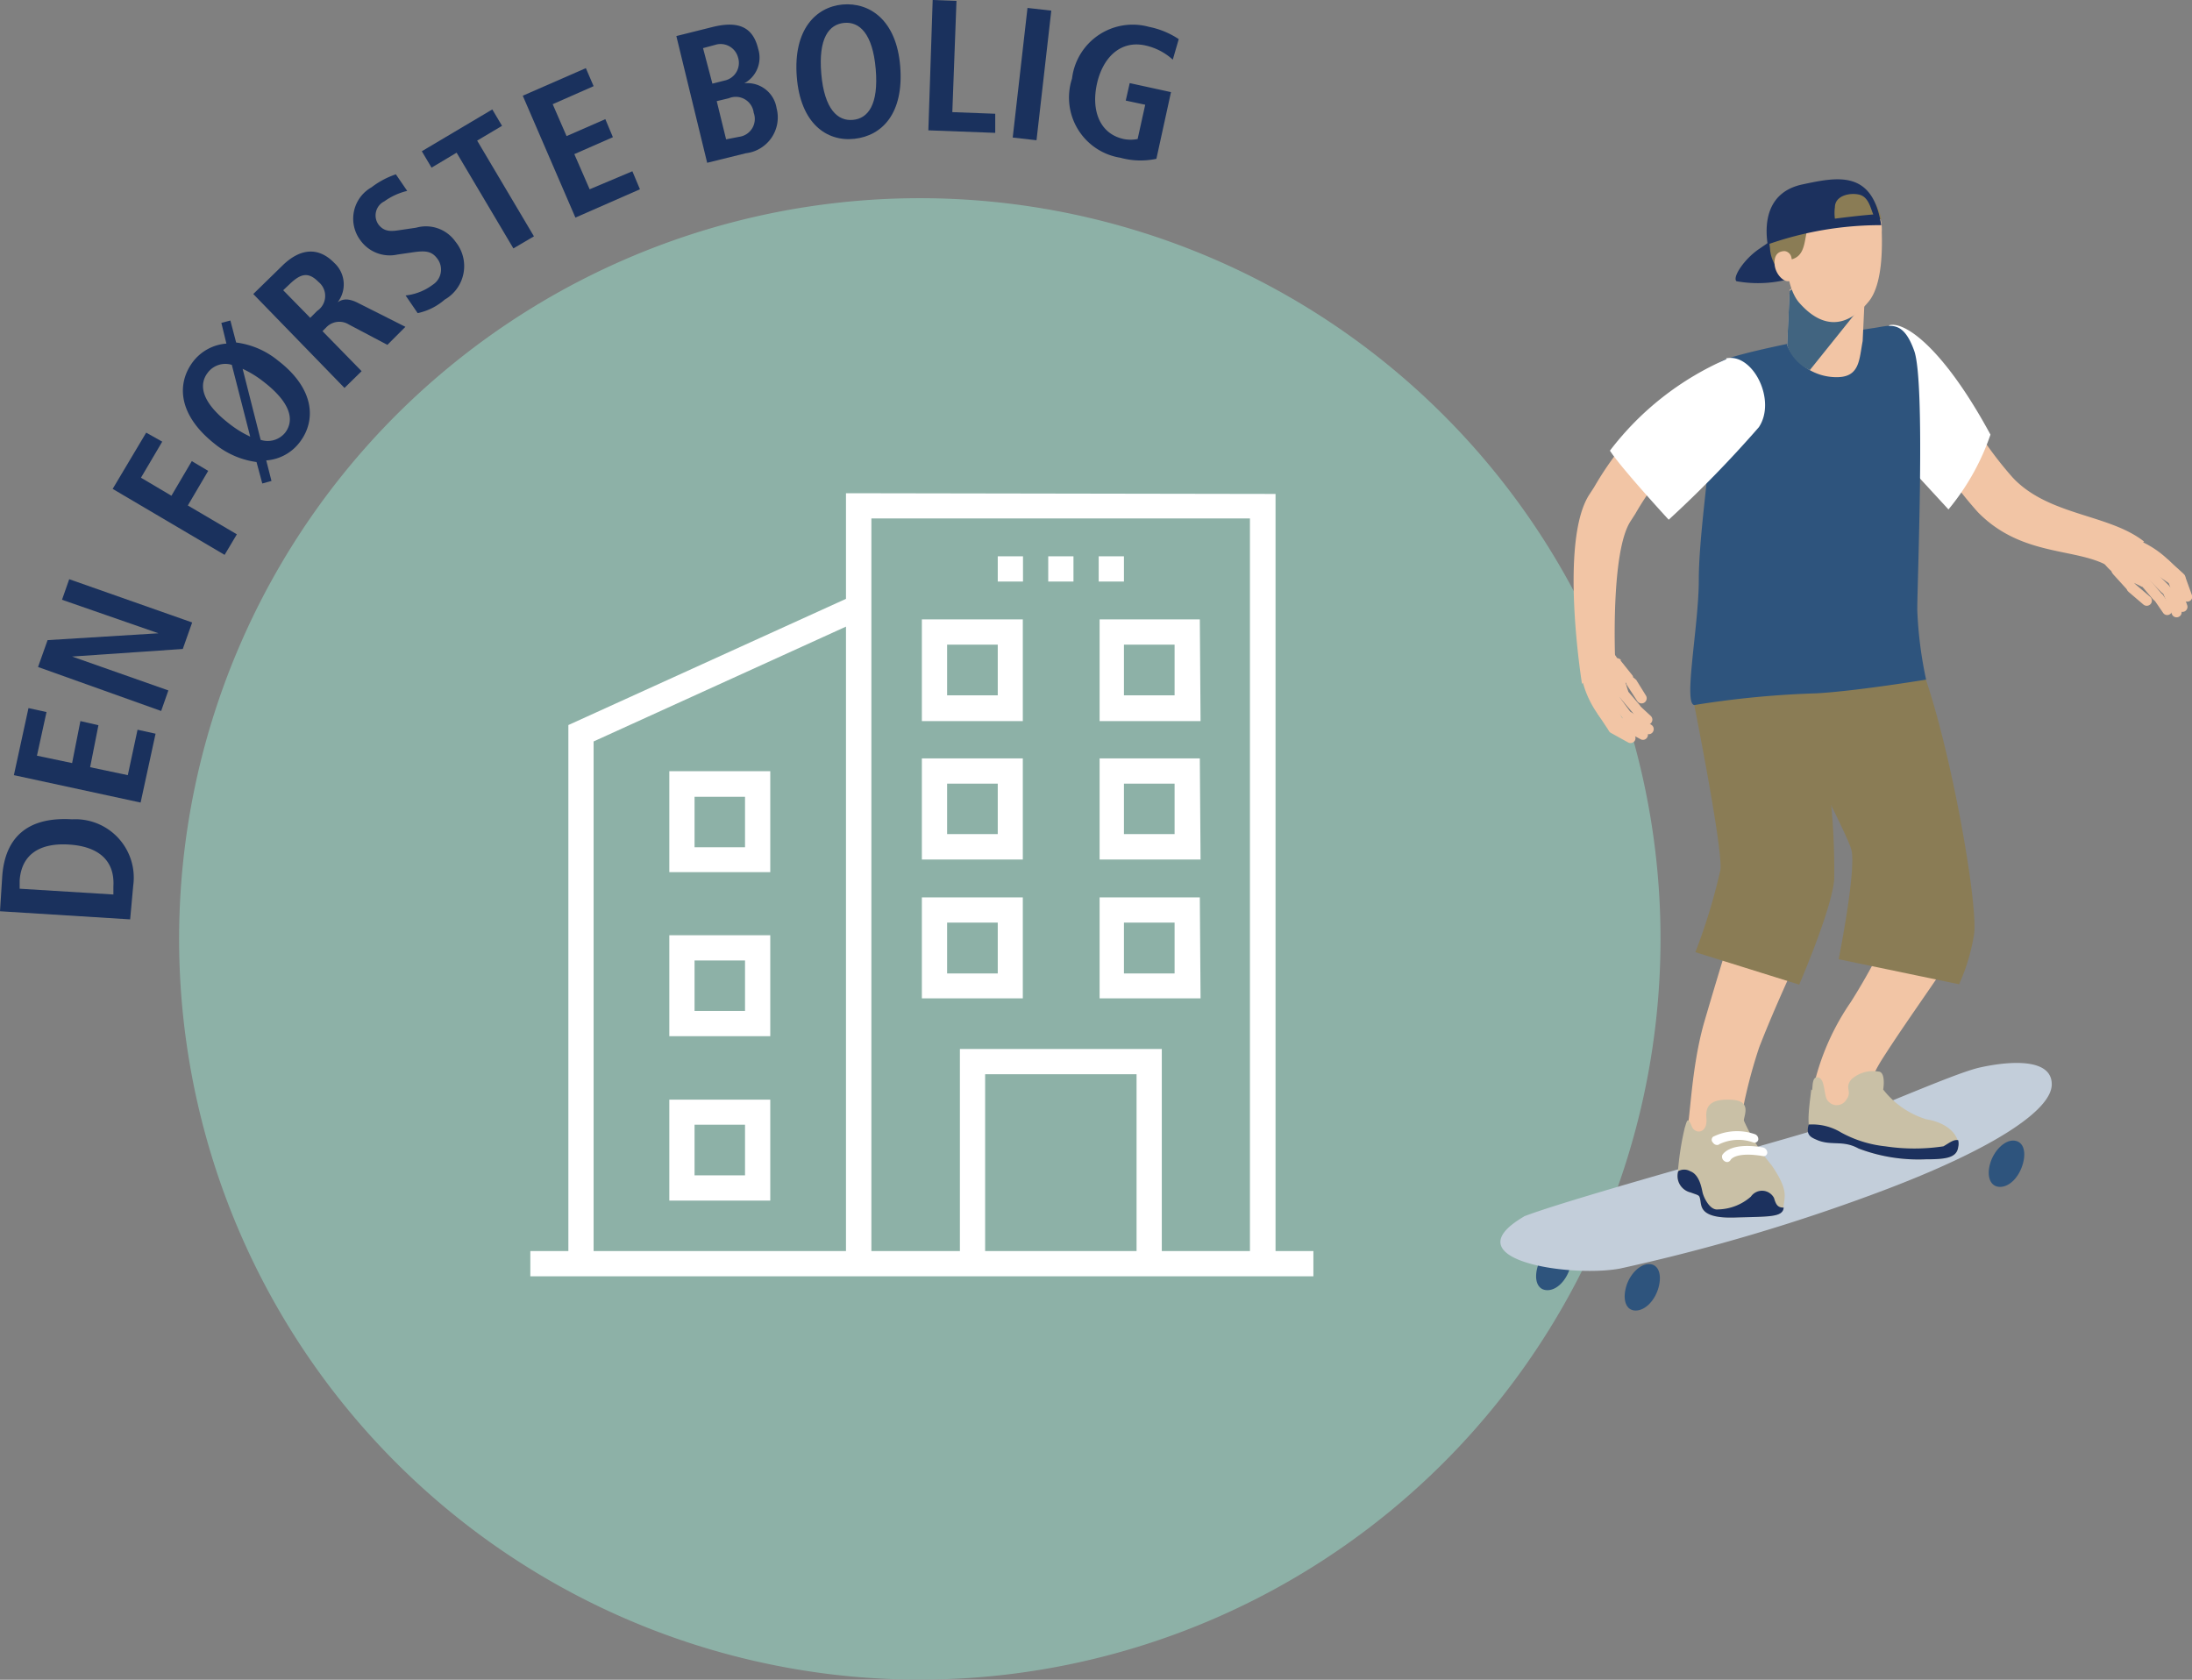 <?xml version="1.0" encoding="UTF-8"?> <svg xmlns="http://www.w3.org/2000/svg" width="121.6" height="93.18" viewBox="0 0 121.6 93.18"><rect x="0" y="0" width="121.6" height="93.18" fill="#808080" stroke="none"/><path d="M91.87,47.59A41.09,41.09,0,1,1,46.54,11.24,41.09,41.09,0,0,1,91.87,47.59" fill="#8db1a7" fill-rule="evenodd"></path><path d="M56.74,34.36h-5.6V40h5.6Zm-1.39,4.21H52.54V35.76h2.81Z" fill="#fff"></path><path d="M66.56,34.36H61V40h5.6Zm-1.4,4.21H62.35V35.76h2.81Z" fill="#fff"></path><path d="M56.74,42.07h-5.6v5.61h5.6Zm-1.39,4.2H52.54v-2.8h2.81Z" fill="#fff"></path><path d="M66.56,42.07H61v5.61h5.6Zm-1.4,4.2H62.35v-2.8h2.81Z" fill="#fff"></path><path d="M56.74,49.78h-5.6v5.6h5.6ZM55.35,54H52.54V51.18h2.81Z" fill="#fff"></path><path d="M66.56,49.78H61v5.6h5.6ZM65.16,54H62.35V51.18h2.81Z" fill="#fff"></path><rect x="58.15" y="30.86" width="1.4" height="1.4" fill="#fff"></rect><rect x="60.95" y="30.86" width="1.4" height="1.4" fill="#fff"></rect><rect x="55.35" y="30.86" width="1.4" height="1.4" fill="#fff"></rect><path d="M54.65,59.59h8.4V69.4h-8.4ZM32.93,41.13l14-6.37V69.4h-14ZM48.34,28.76h21V69.4H64.45V58.19H53.25V69.4H48.34Zm-1.41-1.4v5.86l-15.4,7V69.4H29.42v1.4H72.86V69.4h-2.1v-42Z" fill="#fff"></path><path d="M42.74,42.78H37.13v5.6h5.6v-5.6ZM41.33,47h-2.8v-2.8h2.8Z" fill="#fff"></path><path d="M42.74,51.88H37.13v5.6h5.6v-5.6Zm-1.41,4.2h-2.8v-2.8h2.8Z" fill="#fff"></path><path d="M42.74,61H37.13v5.6h5.6V61ZM41.33,65.2h-2.8V62.39h2.8Z" fill="#fff"></path><path d="M0,50.55l.12-1.88C.26,46.42,1.56,45.3,4,45.45a3.24,3.24,0,0,1,3.39,3.68L7.22,51Zm6.29-.93,0-.44c.09-1.49-.88-2.23-2.46-2.33s-2.64.51-2.74,2l0,.45Z" fill="#1a315d"></path><path d="M.77,43l.81-3.72,1,.22-.53,2.42L4,42.33,4.46,40l1,.23L5,42.56,7.09,43l.54-2.52,1,.22-.83,3.82Z" fill="#1a315d"></path><path d="M2.11,37l.53-1.49,6.15-.38v0L3.44,33.27l.4-1.14,6.82,2.4L10.14,36,4,36.42H4L9.34,38.3l-.4,1.14Z" fill="#1a315d"></path><path d="M6.25,27.12,8.11,24,9,24.5l-1.18,2,1.69,1,1.13-1.92.91.54-1.13,1.92,2.72,1.6-.68,1.14Z" fill="#1a315d"></path><path d="M14.23,25.63a4.65,4.65,0,0,1-2.31-1C9.85,23,9.8,21.26,10.71,20.06a2.58,2.58,0,0,1,1.85-1l-.28-1.15.5-.13L13.1,19a4.57,4.57,0,0,1,2.32,1c2.06,1.58,2.12,3.35,1.2,4.54a2.55,2.55,0,0,1-1.85,1l.29,1.14-.51.14Zm-1.37-5.39a1.22,1.22,0,0,0-1.34.44c-.51.67-.35,1.64,1.23,2.85a5.72,5.72,0,0,0,1.13.69Zm1.6,4.16A1.25,1.25,0,0,0,15.82,24c.51-.67.35-1.64-1.23-2.85a5.82,5.82,0,0,0-1.13-.69Z" fill="#1a315d"></path><path d="M14.05,16.31l1.62-1.58c.92-.9,1.94-1.1,2.87-.15a1.62,1.62,0,0,1,.19,2.19l0,0c.22-.15.53-.28,1.16.05l2.6,1.31-1,1L19.35,18a1,1,0,0,0-1.25.16l-.21.21,2.17,2.22-.95.93Zm3.54.94a1,1,0,0,0,.08-1.61c-.58-.59-1-.44-1.57.09l-.39.37,1.5,1.53Z" fill="#1a315d"></path><path d="M22.5,16.39A3.05,3.05,0,0,0,24,15.8a1,1,0,0,0,.23-1.49c-.32-.41-.7-.41-1.42-.3l-.76.11A2,2,0,0,1,20,13.34a2,2,0,0,1,.61-2.95,4.69,4.69,0,0,1,1.35-.72l.63.92a3.59,3.59,0,0,0-1.27.58A.87.87,0,0,0,21,12.46c.33.43.75.37,1.21.3l.88-.13a2,2,0,0,1,2.18.78,2.14,2.14,0,0,1-.6,3.21,3.32,3.32,0,0,1-1.5.75Z" fill="#1a315d"></path><path d="M25.33,8.47l-1.39.83-.54-.91,3.91-2.32.54.91-1.38.82,3.15,5.31-1.14.67Z" fill="#1a315d"></path><path d="M29,5.31,32.5,3.78l.43,1-2.27,1,.77,1.77,2.15-.94.42,1-2.14.94.85,1.95,2.37-1,.42,1-3.58,1.57Z" fill="#1a315d"></path><path d="M37.52,2l2-.5c1.45-.36,2.25,0,2.54,1.21a1.62,1.62,0,0,1-.77,1.91v0A1.64,1.64,0,0,1,43.08,6a2,2,0,0,1-1.7,2.5l-2.15.53Zm2,2.64.67-.17a1,1,0,0,0,.75-1.29,1,1,0,0,0-1.27-.69L39,2.67Zm.76,3.09L41,7.59a1,1,0,0,0,.81-1.34,1,1,0,0,0-1.38-.8l-.67.16Z" fill="#1a315d"></path><path d="M46.74.25c1.5-.13,3,.86,3.2,3.45s-1,3.83-2.54,4-3-.85-3.2-3.45S45.25.39,46.74.25Zm.57,6.4c.84-.07,1.44-.84,1.27-2.82s-.91-2.64-1.75-2.56-1.44.84-1.27,2.82S46.48,6.73,47.31,6.65Z" fill="#1a315d"></path><path d="M51.74,0l1.32.05-.23,6.17,2.38.09,0,1.06-3.71-.14Z" fill="#1a315d"></path><path d="M57,.44l1.32.15-.82,7.19-1.32-.15Z" fill="#1a315d"></path><path d="M62.67,4.61l2.29.5-.81,3.7a4.23,4.23,0,0,1-2-.06,3.38,3.38,0,0,1-2.68-4.39,3.39,3.39,0,0,1,4.27-2.87,4.59,4.59,0,0,1,1.65.68l-.33,1.14a3.31,3.31,0,0,0-1.53-.79c-1.38-.3-2.36.68-2.68,2.14S61,7.42,62.33,7.71a1.92,1.92,0,0,0,.78,0l.42-1.9-1.08-.23Z" fill="#1a315d"></path><path d="M86.56,69c-.5,0-1.07.58-1.27,1.29s0,1.28.55,1.28,1.07-.57,1.27-1.28,0-1.29-.55-1.29" fill="#2e547d" fill-rule="evenodd"></path><path d="M105.39,18.29c1.37.35,2.23,1.9,3.28,3.8a20.7,20.7,0,0,0,3,4.42c2,2.11,5.33,2,7.27,3.53l-1.62,1.61c-1.73-1.37-5-.58-7.6-3.24a22.83,22.83,0,0,1-3.4-5,10,10,0,0,0-1.57-2.48Z" fill="#f2c5a5" fill-rule="evenodd"></path><path d="M104.78,18.05c.88-.28,3.07,1.31,5.64,6.06a13.21,13.21,0,0,1-2.33,4.15l-3-3.26s-2.43-3.64-.28-6.95" fill="#fff" fill-rule="evenodd"></path><path d="M84.53,67.48c2.6-1,13.28-3.92,15.94-4.73s7.79-3.18,9.35-3.53,4-.57,4,.93-3.52,3.69-9.35,5.89a105.26,105.26,0,0,1-14.6,4.33c-2.72.51-9.47-.47-5.32-2.89" fill="#c3ceda" fill-rule="evenodd"></path><path d="M105.84,36.82a35.72,35.72,0,0,1,2.2,7c.8,3.64,1.13,7.22.91,8s-3,4.49-4.61,7.05a8.19,8.19,0,0,0-1,2.48c-.6-.38-1.21.82-1.67.58s-.46-1.61-1-1.92a13.6,13.6,0,0,1,2-4.42,34.69,34.69,0,0,0,2.55-4.84,33.14,33.14,0,0,0-1-6.09,31.6,31.6,0,0,0-1.91-6.2Z" fill="#f2c5a5" fill-rule="evenodd"></path><path d="M98.82,36.94A33.1,33.1,0,0,1,101,44c.51,2.51.67,4.9.19,6s-2.36,4.9-3.6,8.1a27.54,27.54,0,0,0-1.06,4.29c-1.21-.48-1.75,1-3,.56.24-.6.25-3.57,1-6.21,1-3.42,2.2-7.31,2.59-8.23a8.34,8.34,0,0,0,0-3.8,29.3,29.3,0,0,0-1.86-6.1Z" fill="#f2c5a5" fill-rule="evenodd"></path><path d="M93.47,62.52A16.08,16.08,0,0,0,93.08,65a.94.94,0,0,0,.7,1.15c.48.18.48.12.54.45s0,1,1.9.94,2.69,0,2.72-.57.33-.88-.66-2.33a10.42,10.42,0,0,1-1.54-2.48c0-.27.45-1.08-.64-1.15s-1.51.25-1.44,1-.4.76-.4.76a.43.43,0,0,1-.41-.29c-.2-.49-.25-.41-.38.06" fill="#c9c0a6" fill-rule="evenodd"></path><path d="M93.09,65v0a.94.94,0,0,0,.7,1.15c.48.18.48.12.54.45s0,1,1.9.94,2.67,0,2.72-.55c-.35,0-.43-.18-.54-.54a.75.75,0,0,0-1.28-.07,2.85,2.85,0,0,1-1.83.71c-.45.06-.79-.67-.85-.94s-.18-1-.69-1.18a.66.66,0,0,0-.66,0" fill="#1c315e" fill-rule="evenodd"></path><path d="M95.37,63.49a.27.27,0,0,1-.34-.1.22.22,0,0,1,0-.33,3,3,0,0,1,2.3-.15.29.29,0,0,1,.21.31.21.21,0,0,1-.29.15,2.45,2.45,0,0,0-1.91.12" fill="#fff" fill-rule="evenodd"></path><path d="M96,64.35a.22.22,0,0,1-.32.07.29.29,0,0,1-.14-.34s.36-.75,2.24-.43a.31.31,0,0,1,.26.28.2.2,0,0,1-.25.2c-1.56-.26-1.79.22-1.79.22" fill="#fff" fill-rule="evenodd"></path><path d="M100.48,60.43c-.12,1.06-.38,2.5.28,2.79s1.46,0,2.34.49a9.33,9.33,0,0,0,3.72.6c1.13,0,1.73-.08,1.81-.68s-.52-1.34-1.77-1.54a4.83,4.83,0,0,1-2.39-1.65s.17-1-.28-1a1.79,1.79,0,0,0-1.49.44c-.4.49.08.65-.28,1.13a.62.62,0,0,1-1,.08c-.26-.23-.15-1.18-.52-1.31s-.34.43-.37.7" fill="#c9c0a6" fill-rule="evenodd"></path><path d="M100.34,62.38c-.19.59.15.72.42.84.81.37,1.46,0,2.34.49a9.33,9.33,0,0,0,3.72.6c1.13,0,1.73-.08,1.81-.68a.82.82,0,0,0,0-.38c-.25-.06-.52.17-.82.34a10.79,10.79,0,0,1-3.22,0,6.5,6.5,0,0,1-2.46-.77,3.07,3.07,0,0,0-1.76-.44" fill="#1c315e" fill-rule="evenodd"></path><path d="M106.74,37.42c1.52,4.3,3,12.75,2.77,14.41a10.93,10.93,0,0,1-.83,2.77L102,53.21s1-5,.7-6.09-4.85-9.7-4.85-9.7Z" fill="#8a7c55" fill-rule="evenodd"></path><path d="M100.36,38a38.21,38.21,0,0,1,1.39,10.8c-.14,1.66-1.94,5.82-1.94,5.82l-5.76-1.8a32.32,32.32,0,0,0,1.39-4.57c.14-1.25-1.59-9.84-1.59-9.84Z" fill="#8a7c55" fill-rule="evenodd"></path><path d="M96,19.84c2-.63,7-1.51,7.92-1.64s1.64-.5,2.27,1.26.17,12.73.17,14.37a22.26,22.26,0,0,0,.49,3.87s-3.81.63-6.07.76a52.34,52.34,0,0,0-6.72.64c-.75.25.18-4.29.18-6.93s.75-7.18.63-8.31-.76-3.65,1.13-4" fill="#2e547d" fill-rule="evenodd"></path><path d="M97.08,22.37a15.78,15.78,0,0,0-6.36,6.13s0,0-.27.42c-1.11,1.71-.85,7.69-.85,7.71l-1.84,1.3s-1.28-7.91.41-10.5l.26-.4A18.14,18.14,0,0,1,95.77,20Z" fill="#f2c5a5" fill-rule="evenodd"></path><path d="M99.28,16.15l-.14,3A3,3,0,0,0,102,20.92c1.17-.05,1.14-1,1.33-2l.14-3c-.09-.39-4.08-.17-4.2.19" fill="#f2c5a5" fill-rule="evenodd"></path><path d="M103.48,16.06c-.76-.06-2.09-.19-3.07-.21-.61.08-1.09.18-1.13.3l-.14,3a2.34,2.34,0,0,0,1.26,1.38l3-3.74Z" fill="#416480" fill-rule="evenodd"></path><path d="M97.6,13.8c-.85.57-1.51,1.59-1.27,1.8a6.72,6.72,0,0,0,3.1-.17c1.34-.28,0-2.89,0-2.89Z" fill="#1c315e" fill-rule="evenodd"></path><path d="M101.64,10.32a2.44,2.44,0,0,1,2.75,2.57c.08,2.52-.41,3.45-.72,3.83-1.23,1.51-2.59,1.53-3.87.06C99.48,16.41,99,15.49,99,13a2.44,2.44,0,0,1,2.68-2.65" fill="#f2c5a5" fill-rule="evenodd"></path><path d="M100.69,12.07c-.79.49-.24,2-1.27,2.31-.18,0-.38-.19-.49-.19-.2.66.07.4.39,1.28a2,2,0,0,1-1.13-1.69c-.45-3.25,2.08-4.2,5-3.28a2.22,2.22,0,0,1,1.17,1.68c-.4-.14-1.22.17-2,.15s-.86-.75-1.63-.26" fill="#8a7c55" fill-rule="evenodd"></path><path d="M99.37,14.25a.44.44,0,0,0-.36-.32c-.21,0-.58.07-.57.66s.51,1.09.82,1,.14-1.19.11-1.35" fill="#f2c5a5" fill-rule="evenodd"></path><path d="M104.36,12.49a18.88,18.88,0,0,0-6.3,1.07c-.19-1.25,0-2.92,1.93-3.33s3.89-.83,4.37,2.26" fill="#1c315e" fill-rule="evenodd"></path><path d="M103.92,11.9c-.16-.38-.27-1-.81-1.11s-1.31.08-1.32.7a2.37,2.37,0,0,0,0,.64s1.2-.16,2.1-.23" fill="#8a7c55" fill-rule="evenodd"></path><path d="M91.2,40.14l-.56-.52a.28.28,0,1,1,.39-.41l.55.51a.28.28,0,0,1,0,.4.27.27,0,0,1-.39,0" fill="#f2c5a5" fill-rule="evenodd"></path><path d="M91.31,40.7,90.21,40a.28.28,0,1,1,.3-.48l1.1.69a.28.28,0,0,1,.09.38.27.27,0,0,1-.39.09" fill="#f2c5a5" fill-rule="evenodd"></path><path d="M91,41l-1.43-.76a.27.27,0,0,1-.09-.38.28.28,0,0,1,.38-.1l1.43.76a.28.28,0,0,1,.09.38A.27.27,0,0,1,91,41" fill="#f2c5a5" fill-rule="evenodd"></path><path d="M90.31,41.18l-.94-.52a.28.28,0,0,1-.1-.38.29.29,0,0,1,.39-.11l.93.52a.3.3,0,0,1,.11.38.28.28,0,0,1-.39.11" fill="#f2c5a5" fill-rule="evenodd"></path><path d="M89.24,40.52l-.59-.89a.27.27,0,0,1,.08-.38.27.27,0,0,1,.39.08l.59.89a.29.29,0,0,1-.09.39.26.26,0,0,1-.38-.09" fill="#f2c5a5" fill-rule="evenodd"></path><path d="M89.57,40.26,89,39.1a.28.28,0,0,1,.15-.36.28.28,0,0,1,.37.15l.49,1c.14.3-.2.72-.4.36" fill="#f2c5a5" fill-rule="evenodd"></path><path d="M90,39.81,89.39,39a.28.28,0,0,1,.07-.39.27.27,0,0,1,.39.07l.63.86c.19.27-.22.66-.47.32" fill="#f2c5a5" fill-rule="evenodd"></path><path d="M90.51,39.46l-.69-.81a.28.28,0,0,1,.44-.36l.69.81a.31.31,0,0,1,0,.4.29.29,0,0,1-.4,0" fill="#f2c5a5" fill-rule="evenodd"></path><path d="M88.83,39.87a5.56,5.56,0,0,1-1.11-2.38c0-.91,1-2,1.46-1.62A3.06,3.06,0,0,1,90,37.11a10.38,10.38,0,0,0,.33,1.26,4.22,4.22,0,0,0-1.52,1.5" fill="#f2c5a5" fill-rule="evenodd"></path><path d="M90.74,37.67l.57.92a.28.28,0,1,1-.49.29L90.25,38a.3.3,0,0,1,.1-.39.28.28,0,0,1,.39.1" fill="#f2c5a5" fill-rule="evenodd"></path><path d="M89.89,36.63l.68.85a.29.29,0,0,1-.46.34l-1-.46c-.14-.07.38-.63.41-.78h0a.28.28,0,0,1,.41.05" fill="#f2c5a5" fill-rule="evenodd"></path><path d="M120.44,33.66l-.42-.61a.28.28,0,1,0-.46.31L120,34a.27.27,0,0,0,.38.07.29.29,0,0,0,.08-.39" fill="#f2c5a5" fill-rule="evenodd"></path><path d="M121,33.86l-.5-1.18a.28.28,0,0,0-.51.22l.5,1.18a.28.28,0,0,0,.37.14.27.27,0,0,0,.14-.36" fill="#f2c5a5" fill-rule="evenodd"></path><path d="M121.34,33.59l-.53-1.51a.28.28,0,0,0-.36-.15.29.29,0,0,0-.16.36l.53,1.5a.28.28,0,0,0,.52-.2" fill="#f2c5a5" fill-rule="evenodd"></path><path d="M121.59,33l-.36-1a.27.27,0,0,0-.36-.16.28.28,0,0,0-.16.36l.36,1a.3.3,0,0,0,.36.16.27.27,0,0,0,.16-.36" fill="#f2c5a5" fill-rule="evenodd"></path><path d="M121.11,31.81l-.78-.71a.28.28,0,1,0-.36.42l.78.71a.29.29,0,0,0,.39,0,.26.26,0,0,0,0-.39" fill="#f2c5a5" fill-rule="evenodd"></path><path d="M120.8,32.1l-1-.78a.28.28,0,0,0-.38.1.28.28,0,0,0,.09.38l.92.63c.27.18.73-.09.4-.33" fill="#f2c5a5" fill-rule="evenodd"></path><path d="M120.3,32.46l-.75-.74a.28.28,0,0,0-.38.4l.75.75c.23.22.67-.12.38-.41" fill="#f2c5a5" fill-rule="evenodd"></path><path d="M119.88,32.89l-.69-.8a.28.28,0,1,0-.41.38l.68.8a.3.3,0,0,0,.39,0,.27.27,0,0,0,0-.4" fill="#f2c5a5" fill-rule="evenodd"></path><path d="M120.54,31.32a5.43,5.43,0,0,0-2.16-1.45c-.88-.17-2.14.67-1.8,1.18a3,3,0,0,0,1.08,1,9.55,9.55,0,0,1,1.18.51,4.2,4.2,0,0,1,1.7-1.25" fill="#f2c5a5" fill-rule="evenodd"></path><path d="M118.1,32.85l.81.69a.28.28,0,0,0,.36-.44l-.81-.69a.31.31,0,0,0-.4,0,.27.27,0,0,0,0,.4" fill="#f2c5a5" fill-rule="evenodd"></path><path d="M117.22,31.85l.72.79a.27.27,0,0,0,.4,0,.28.28,0,0,0,0-.4l-.29-1.08c0-.15-.67.27-.83.28a.27.27,0,0,0,0,.4" fill="#f2c5a5" fill-rule="evenodd"></path><path d="M95.78,19.92A16.32,16.32,0,0,0,89.31,25c.65,1,3.26,3.83,3.26,3.83a64.25,64.25,0,0,0,5-5.13c1-1.49-.33-4.14-1.82-3.82" fill="#fff" fill-rule="evenodd"></path><path d="M103.88,61.6a2.06,2.06,0,0,1,1.34-.67" fill="none"></path><path d="M104.54,62.18a2.06,2.06,0,0,1,1.34-.67" fill="none"></path><path d="M111.67,63.27c-.5,0-1.07.58-1.27,1.28s0,1.29.55,1.29,1.07-.57,1.27-1.29,0-1.28-.55-1.28" fill="#2e547d" fill-rule="evenodd"></path><path d="M91.47,70.12c-.51,0-1.08.58-1.27,1.29s0,1.29.54,1.29,1.08-.58,1.27-1.29,0-1.29-.54-1.29" fill="#2e547d" fill-rule="evenodd"></path></svg> 